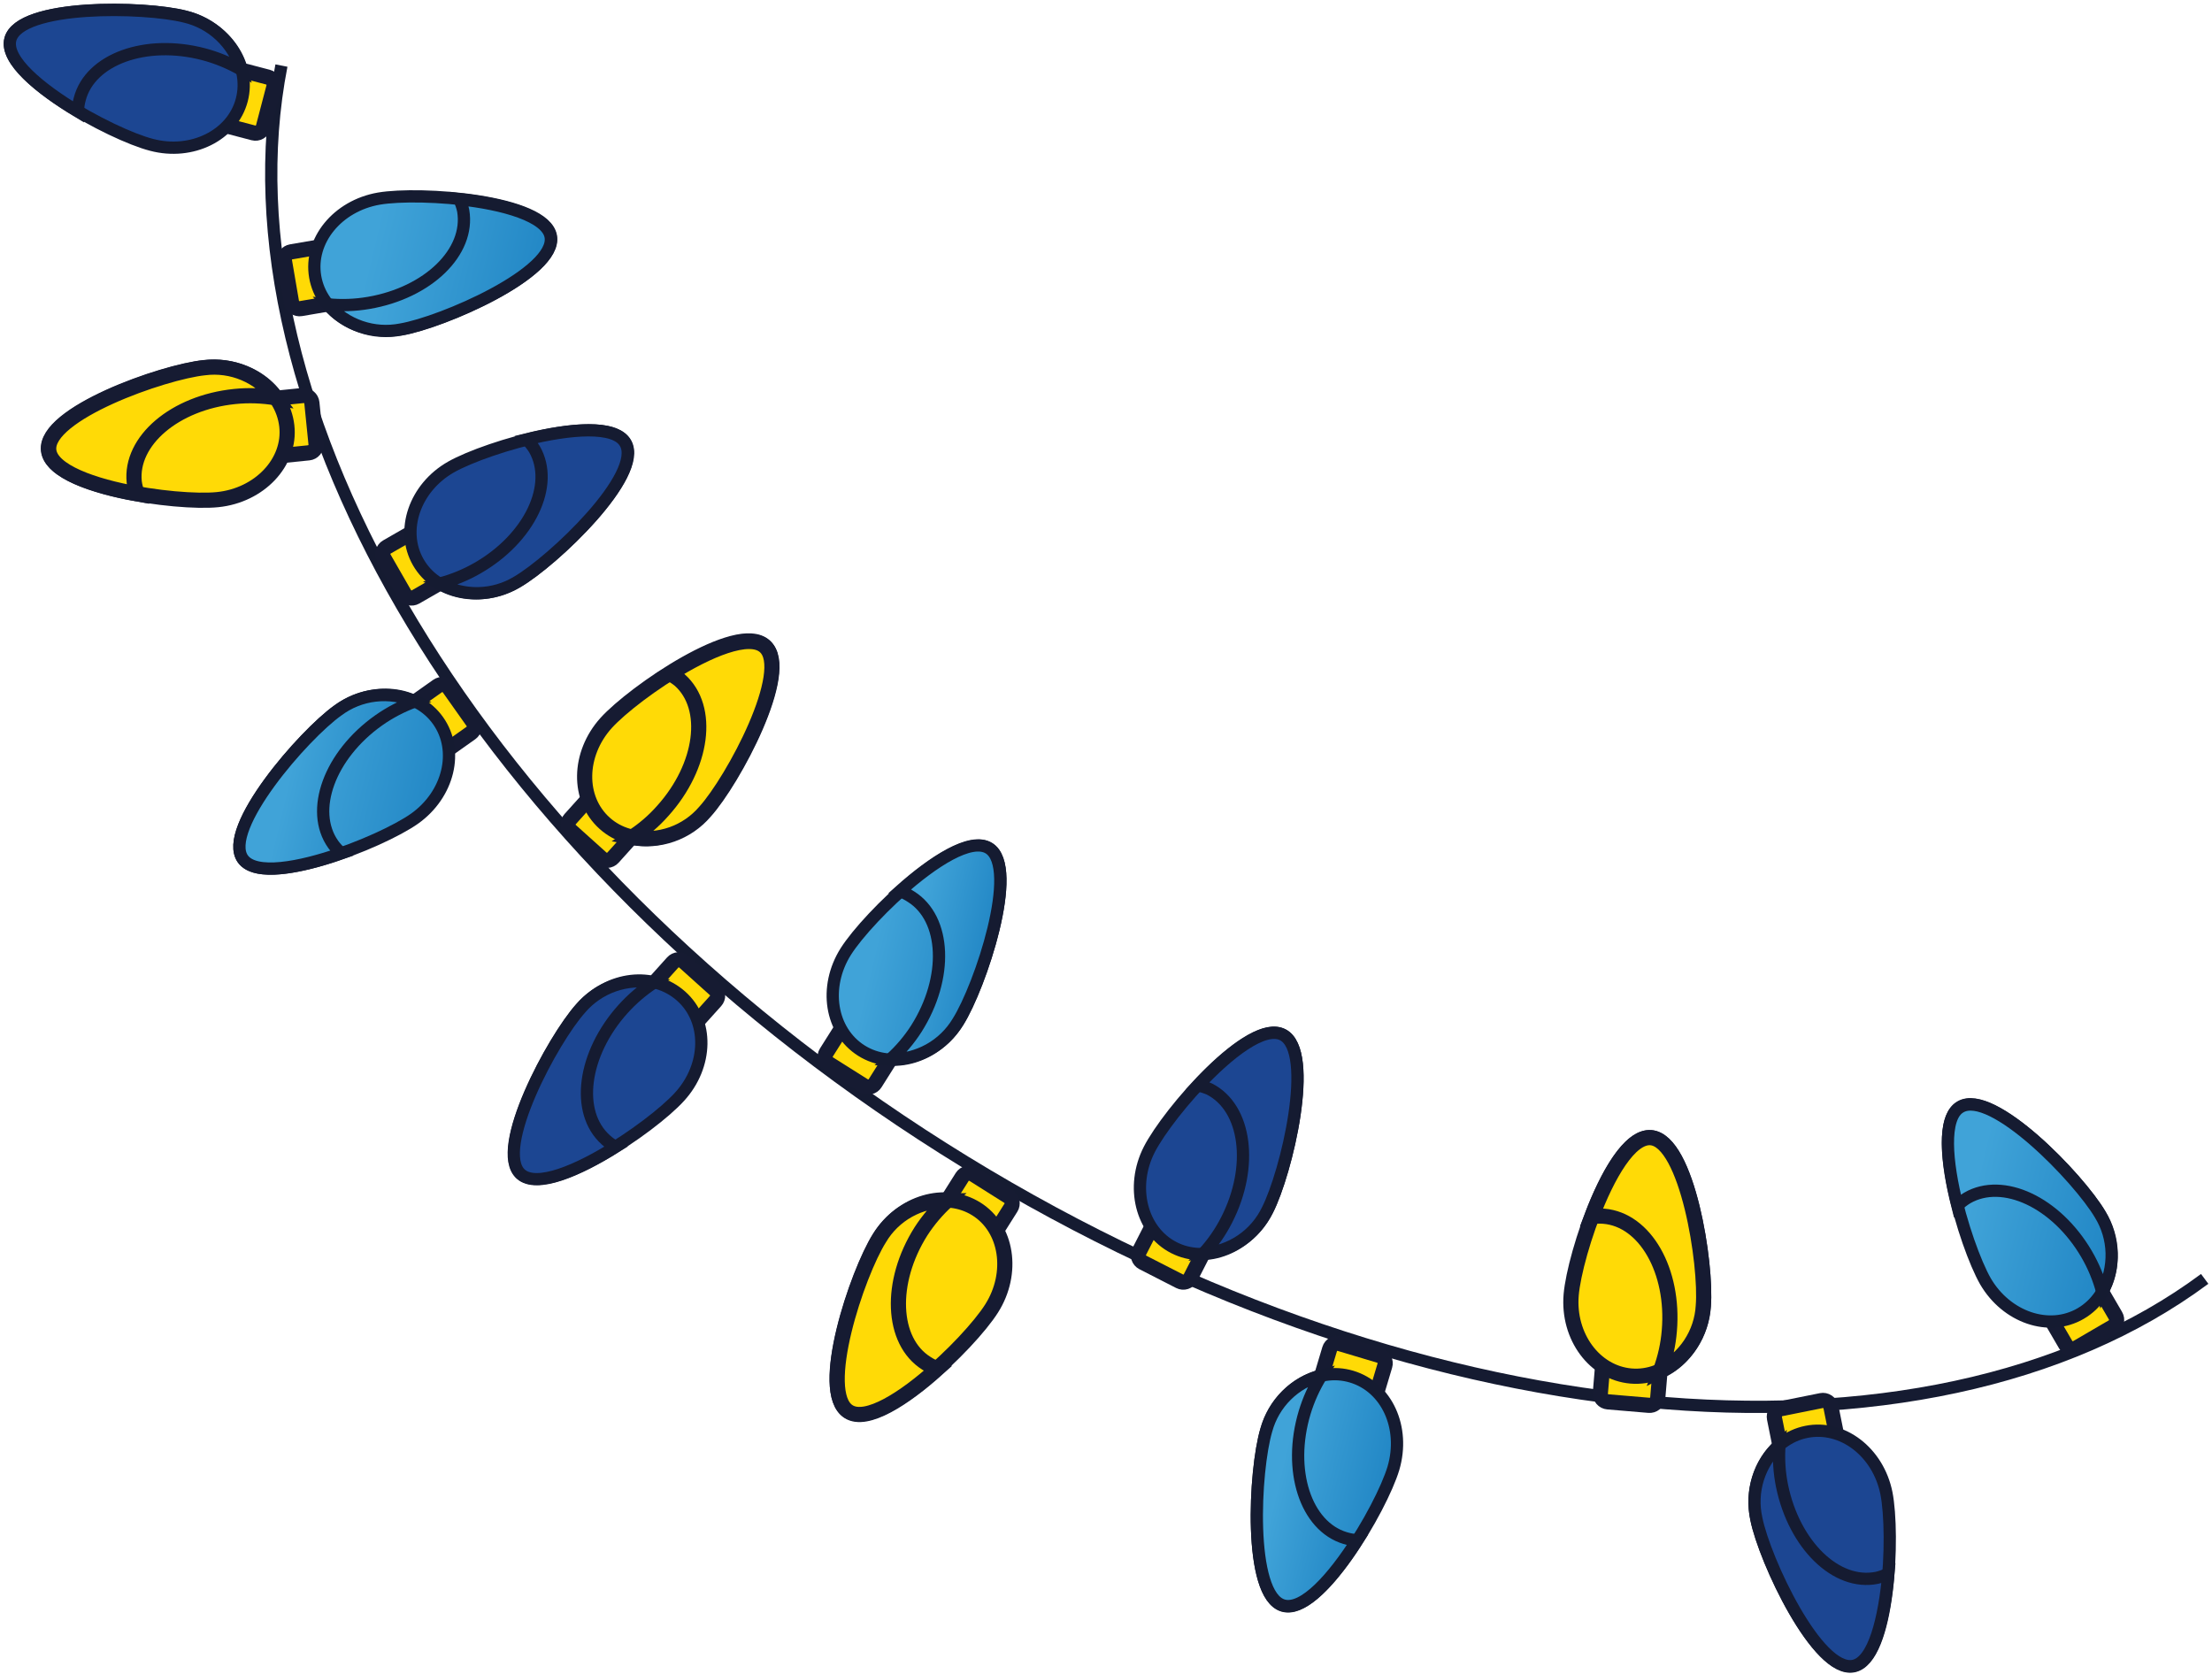 <?xml version="1.0" encoding="UTF-8"?> <svg xmlns="http://www.w3.org/2000/svg" width="452" height="342" viewBox="0 0 452 342" fill="none"><path d="M57.508 13.398C43.923 82.776 97.607 174.533 192.739 234.65C287.872 294.767 393.762 303.479 450.504 261.334" stroke="#151B31" stroke-width="2.505" stroke-miterlimit="10"></path><path d="M192.739 246.569L202.73 252.871L206.567 246.787C206.803 246.413 206.88 245.961 206.783 245.53C206.685 245.099 206.42 244.724 206.046 244.488L198.91 239.987C198.725 239.87 198.518 239.791 198.303 239.754C198.087 239.717 197.866 239.723 197.653 239.771C197.439 239.82 197.238 239.909 197.059 240.036C196.88 240.162 196.728 240.322 196.611 240.508L192.774 246.591L192.739 246.569Z" fill="#FFDA06" stroke="#161B32" stroke-width="3.101" stroke-miterlimit="10"></path><path d="M202.633 267.367C198.077 274.602 179.704 292.363 173.376 288.355C167.048 284.348 175.148 260.153 179.704 252.918C184.261 245.683 193.162 243.088 199.49 247.033C205.818 250.977 207.211 260.132 202.633 267.367Z" fill="#FFDA06" stroke="#161B32" stroke-width="3.101" stroke-miterlimit="10"></path><path d="M189.28 278.568C182.129 274.054 181.644 261.988 188.183 251.631C189.693 249.296 191.501 247.169 193.562 245.303C190.78 245.255 188.034 245.944 185.604 247.3C183.174 248.656 181.145 250.63 179.725 253.023C175.147 260.258 167.068 284.474 173.396 288.461C177.067 290.802 184.829 285.761 191.558 279.707C190.755 279.422 189.99 279.04 189.28 278.568Z" fill="#FFDA06" stroke="#161B32" stroke-width="3.101" stroke-miterlimit="10"></path><path d="M132.638 202.01L141.404 209.896L146.215 204.549C146.511 204.221 146.664 203.788 146.64 203.347C146.617 202.906 146.419 202.492 146.091 202.196L139.819 196.552C139.49 196.257 139.058 196.104 138.616 196.127C138.175 196.15 137.761 196.348 137.465 196.677L132.654 202.024L132.638 202.01Z" fill="#FFDA06" stroke="#161B32" stroke-width="3.101" stroke-miterlimit="10"></path><path d="M138.866 224.103C133.15 230.431 112.035 244.86 106.467 239.86C100.898 234.861 113.006 212.439 118.722 205.984C124.438 199.529 133.488 198.517 139.162 203.537C144.836 208.557 144.646 217.775 138.866 224.103Z" fill="#1C4692" stroke="#151B31" stroke-width="2.505" stroke-miterlimit="10"></path><path d="M123.805 232.941C117.477 227.288 119.101 215.328 127.285 206.216C129.152 204.143 131.279 202.321 133.614 200.795C130.879 200.277 128.056 200.49 125.431 201.413C122.805 202.335 120.469 203.933 118.658 206.047C112.942 212.375 100.855 234.903 106.403 239.923C109.651 242.834 118.131 239.185 125.809 234.355C125.084 233.97 124.41 233.495 123.805 232.941Z" fill="#1C4692" stroke="#151B31" stroke-width="2.505" stroke-miterlimit="10"></path><path d="M83.522 144.305L90.344 153.948L96.216 149.793C96.577 149.538 96.822 149.15 96.896 148.714C96.971 148.279 96.869 147.831 96.614 147.47L91.741 140.582C91.486 140.222 91.097 139.977 90.662 139.902C90.226 139.828 89.779 139.929 89.418 140.185L83.546 144.339L83.522 144.305Z" fill="#FFDA06" stroke="#161B32" stroke-width="3.101" stroke-miterlimit="10"></path><path d="M84.698 167.298C77.695 172.234 53.943 181.6 49.619 175.503C45.295 169.407 62.064 150.191 69.046 145.171C76.028 140.15 85.204 141.163 89.528 147.28C93.852 153.397 91.68 162.341 84.698 167.298Z" fill="url(#paint0_linear_93_5741)" stroke="#151B31" stroke-width="2.505" stroke-miterlimit="10"></path><path d="M68.076 172.529C63.204 165.632 67.359 154.304 77.358 147.217C79.65 145.6 82.146 144.295 84.782 143.336C82.231 142.227 79.431 141.813 76.668 142.135C73.904 142.457 71.275 143.505 69.047 145.171C62.065 150.107 45.295 169.386 49.619 175.504C52.129 179.047 61.221 177.36 69.764 174.365C69.132 173.821 68.565 173.205 68.076 172.529Z" fill="url(#paint1_linear_93_5741)" stroke="#151B31" stroke-width="2.505" stroke-miterlimit="10"></path><path d="M54.739 81.507L55.933 93.259L63.089 92.532C63.529 92.488 63.933 92.27 64.212 91.928C64.492 91.585 64.624 91.146 64.579 90.706L63.726 82.312C63.681 81.872 63.464 81.468 63.121 81.189C62.779 80.91 62.34 80.778 61.9 80.823L54.744 81.549L54.739 81.507Z" fill="#FFDA06" stroke="#161B32" stroke-width="3.101" stroke-miterlimit="10"></path><path d="M44.472 102.096C36.035 102.961 10.722 99.439 9.9 91.992C9.077 84.546 33.103 76.003 41.73 75.118C50.357 74.232 57.761 79.589 58.605 87.035C59.449 94.481 52.994 101.231 44.472 102.096Z" fill="#FFDA06" stroke="#161B32" stroke-width="3.101" stroke-miterlimit="10"></path><path d="M27.428 98.49C26.563 90.052 35.76 82.269 47.952 81.024C50.764 80.735 53.602 80.828 56.39 81.298C54.714 79.078 52.482 77.338 49.919 76.257C47.356 75.175 44.553 74.79 41.793 75.139C33.355 76.004 9.203 84.547 9.962 92.014C10.405 96.338 19.138 99.355 28.061 100.937C27.754 100.149 27.541 99.328 27.428 98.49Z" fill="#FFDA06" stroke="#161B32" stroke-width="3.101" stroke-miterlimit="10"></path><path d="M47.818 13.904L44.827 25.331L51.785 27.153C52.213 27.265 52.667 27.202 53.049 26.979C53.43 26.756 53.707 26.39 53.819 25.963L55.956 17.8C56.068 17.373 56.005 16.918 55.782 16.537C55.559 16.155 55.193 15.878 54.766 15.766L47.807 13.945L47.818 13.904Z" fill="#FFDA06" stroke="#161B32" stroke-width="3.101" stroke-miterlimit="10"></path><path d="M30.972 29.598C22.703 27.489 0.238 15.297 2.137 8.041C4.035 0.784 29.558 1.227 37.848 3.4C46.138 5.573 51.306 13.166 49.408 20.423C47.509 27.679 39.177 31.771 30.972 29.598Z" fill="#1C4692" stroke="#151B31" stroke-width="2.505" stroke-miterlimit="10"></path><path d="M16.291 20.254C18.4 12.091 29.77 7.978 41.603 11.079C44.312 11.795 46.915 12.866 49.344 14.264C48.552 11.599 47.069 9.191 45.047 7.283C43.025 5.375 40.534 4.036 37.827 3.401C29.538 1.291 4.077 0.806 2.116 8.041C0.998 12.26 8.148 18.124 15.932 22.807C15.94 21.944 16.061 21.086 16.291 20.254Z" fill="#1C4692" stroke="#151B31" stroke-width="2.505" stroke-miterlimit="10"></path><path d="M68.579 61.89L66.585 50.247L59.495 51.461C59.059 51.536 58.671 51.78 58.416 52.141C58.161 52.502 58.059 52.949 58.134 53.385L59.559 61.701C59.633 62.137 59.878 62.525 60.239 62.78C60.599 63.036 61.047 63.137 61.482 63.062L68.572 61.848L68.579 61.89Z" fill="#FFDA06" stroke="#161B32" stroke-width="3.101" stroke-miterlimit="10"></path><path d="M77.4 40.589C85.837 39.133 111.318 40.926 112.584 48.309C113.85 55.692 90.415 65.859 81.977 67.293C73.54 68.728 65.672 63.939 64.406 56.556C63.14 49.174 68.962 42.065 77.4 40.589Z" fill="url(#paint2_linear_93_5741)" stroke="#151B31" stroke-width="2.505" stroke-miterlimit="10"></path><path d="M94.654 43.078C96.067 51.516 87.44 59.827 75.353 61.894C72.567 62.373 69.729 62.472 66.916 62.189C68.742 64.291 71.09 65.873 73.723 66.777C76.357 67.681 79.182 67.874 81.913 67.336C90.351 65.902 113.786 55.734 112.52 48.352C111.782 44.133 102.86 41.665 93.853 40.695C94.215 41.454 94.484 42.254 94.654 43.078Z" fill="url(#paint3_linear_93_5741)" stroke="#151B31" stroke-width="2.505" stroke-miterlimit="10"></path><path d="M91.179 118.431L85.292 108.19L79.056 111.775C78.673 111.995 78.393 112.358 78.278 112.785C78.162 113.212 78.221 113.667 78.442 114.05L82.646 121.365C82.867 121.748 83.23 122.028 83.657 122.143C84.083 122.259 84.538 122.2 84.921 121.979L91.158 118.395L91.179 118.431Z" fill="#FFDA06" stroke="#161B32" stroke-width="3.101" stroke-miterlimit="10"></path><path d="M92.164 95.432C99.589 91.214 124.121 84.063 127.855 90.539C131.588 97.014 113.089 114.649 105.664 118.931C98.239 123.213 89.211 121.378 85.478 114.902C81.744 108.426 84.739 99.651 92.164 95.432Z" fill="#1C4692" stroke="#151B31" stroke-width="2.505" stroke-miterlimit="10"></path><path d="M109.209 91.783C113.427 99.103 108.196 109.987 97.586 116.083C95.146 117.489 92.528 118.56 89.802 119.268C92.24 120.608 94.987 121.282 97.768 121.222C100.549 121.163 103.265 120.373 105.644 118.931C113.005 114.649 131.568 97.035 127.771 90.539C125.662 86.763 116.401 87.606 107.605 89.779C108.217 90.382 108.755 91.054 109.209 91.783Z" fill="#1C4692" stroke="#151B31" stroke-width="2.505" stroke-miterlimit="10"></path><path d="M130.097 169.935L121.316 162.034L116.505 167.381C116.209 167.71 116.057 168.142 116.08 168.584C116.103 169.025 116.301 169.439 116.629 169.735L122.902 175.378C123.064 175.525 123.254 175.638 123.46 175.71C123.667 175.783 123.885 175.815 124.104 175.804C124.322 175.792 124.537 175.738 124.734 175.643C124.932 175.549 125.109 175.417 125.255 175.254L130.066 169.907L130.097 169.935Z" fill="#FFDA06" stroke="#161B32" stroke-width="3.101" stroke-miterlimit="10"></path><path d="M123.847 147.744C129.584 141.416 150.678 126.988 156.247 132.008C161.815 137.029 149.729 159.43 143.991 165.758C138.254 172.086 129.12 173.225 123.551 168.226C117.983 163.227 118.13 154.115 123.847 147.744Z" fill="#FFDA06" stroke="#161B32" stroke-width="3.101" stroke-miterlimit="10"></path><path d="M138.908 138.97C145.236 144.623 143.633 156.583 135.427 165.696C133.581 167.789 131.451 169.614 129.099 171.117C131.834 171.641 134.658 171.431 137.285 170.508C139.912 169.585 142.248 167.983 144.055 165.864C149.792 159.536 161.879 137.008 156.31 132.115C153.083 129.204 144.582 132.853 136.925 137.662C137.627 138.033 138.291 138.471 138.908 138.97Z" fill="#FFDA06" stroke="#161B32" stroke-width="3.101" stroke-miterlimit="10"></path><path d="M269.6 282.561L280.917 285.946L282.978 279.054C283.104 278.631 283.058 278.175 282.848 277.786C282.638 277.397 282.282 277.107 281.859 276.98L273.775 274.563C273.352 274.436 272.895 274.483 272.506 274.693C272.117 274.903 271.828 275.258 271.701 275.682L269.64 282.573L269.6 282.561Z" fill="#FFDA06" stroke="#161B32" stroke-width="3.101" stroke-miterlimit="10"></path><path d="M284.729 300.041C282.282 308.226 269.352 330.268 262.18 328.117C255.008 325.965 256.316 300.463 258.763 292.258C261.209 284.052 269.014 279.158 276.186 281.31C283.358 283.462 287.176 291.73 284.729 300.041Z" fill="url(#paint4_linear_93_5741)" stroke="#151B31" stroke-width="2.505" stroke-miterlimit="10"></path><path d="M274.879 314.3C266.779 311.874 263.066 300.399 266.589 288.65C267.394 285.978 268.55 283.424 270.027 281.056C267.336 281.759 264.878 283.158 262.901 285.114C260.923 287.069 259.496 289.511 258.763 292.194C256.316 300.399 255.009 325.944 262.18 328.053C266.399 329.298 272.453 322.379 277.326 314.743C276.496 314.69 275.675 314.542 274.879 314.3Z" fill="url(#paint5_linear_93_5741)" stroke="#151B31" stroke-width="2.505" stroke-miterlimit="10"></path><path d="M363.97 296.888L375.552 294.563L374.136 287.511C374.049 287.078 373.794 286.697 373.426 286.452C373.058 286.207 372.608 286.118 372.175 286.205L363.902 287.866C363.469 287.953 363.088 288.208 362.843 288.576C362.598 288.944 362.509 289.394 362.596 289.827L364.012 296.88L363.97 296.888Z" fill="#FFDA06" stroke="#161B32" stroke-width="3.101" stroke-miterlimit="10"></path><path d="M385.472 305.124C387.139 313.561 386.084 339.021 378.743 340.498C371.403 341.974 360.582 318.835 358.894 310.439C357.207 302.044 361.784 294.071 369.125 292.594C376.465 291.117 383.785 296.728 385.472 305.124Z" fill="#1C4692" stroke="#151B31" stroke-width="2.505" stroke-miterlimit="10"></path><path d="M383.511 322.422C375.221 324.088 366.636 315.693 364.147 303.669C363.582 300.895 363.405 298.055 363.62 295.232C361.568 297.112 360.051 299.502 359.221 302.158C358.391 304.814 358.279 307.642 358.895 310.356C360.582 318.793 371.403 341.891 378.744 340.415C382.963 339.571 385.072 330.564 385.874 321.557C385.124 321.94 384.331 322.23 383.511 322.422Z" fill="#1C4692" stroke="#151B31" stroke-width="2.505" stroke-miterlimit="10"></path><path d="M339.391 278.486L327.62 277.493L327.016 284.661C326.978 285.101 327.118 285.538 327.403 285.876C327.688 286.214 328.096 286.424 328.536 286.461L336.944 287.17C337.384 287.208 337.821 287.068 338.159 286.783C338.496 286.498 338.707 286.09 338.744 285.65L339.349 278.482L339.391 278.486Z" fill="#FFDA06" stroke="#161B32" stroke-width="3.101" stroke-miterlimit="10"></path><path d="M321.052 264.604C321.769 256.166 329.89 231.867 337.357 232.478C344.824 233.09 348.769 258.36 348.052 266.882C347.335 275.404 340.711 281.816 333.286 281.184C325.861 280.551 320.335 273.126 321.052 264.604Z" fill="#FFDA06" stroke="#161B32" stroke-width="3.101" stroke-miterlimit="10"></path><path d="M327.739 248.531C336.176 249.227 342.146 259.71 341.112 271.924C340.887 274.722 340.276 277.476 339.298 280.108C341.795 278.872 343.92 276.998 345.457 274.675C346.995 272.352 347.89 269.663 348.052 266.882C348.769 258.445 344.803 233.132 337.357 232.478C333.012 232.12 328.456 240.156 325.25 248.636C326.071 248.496 326.908 248.46 327.739 248.531Z" fill="#FFDA06" stroke="#161B32" stroke-width="3.101" stroke-miterlimit="10"></path><path d="M428.7 262.636L418.494 268.584L422.116 274.798C422.338 275.18 422.703 275.458 423.131 275.571C423.558 275.683 424.013 275.622 424.395 275.399L431.685 271.151C431.874 271.041 432.039 270.895 432.172 270.721C432.304 270.546 432.401 270.348 432.457 270.136C432.513 269.925 432.526 269.704 432.497 269.487C432.467 269.27 432.396 269.061 432.285 268.872L428.664 262.658L428.7 262.636Z" fill="#FFDA06" stroke="#161B32" stroke-width="3.101" stroke-miterlimit="10"></path><path d="M405.701 261.819C401.482 254.415 394.142 229.925 400.596 226.149C407.051 222.374 424.791 240.767 429.115 248.171C433.439 255.575 431.667 264.603 425.192 268.4C418.716 272.197 410.004 269.202 405.701 261.819Z" fill="url(#paint6_linear_93_5741)" stroke="#151B31" stroke-width="2.505" stroke-miterlimit="10"></path><path d="M401.988 244.796C409.287 240.577 420.192 245.682 426.373 256.271C427.786 258.695 428.865 261.299 429.579 264.013C430.91 261.569 431.572 258.817 431.498 256.035C431.424 253.253 430.616 250.541 429.157 248.171C424.791 240.767 407.072 222.395 400.596 226.213C396.842 228.322 397.728 237.603 399.963 246.378C400.573 245.772 401.253 245.241 401.988 244.796Z" fill="url(#paint7_linear_93_5741)" stroke="#151B31" stroke-width="2.505" stroke-miterlimit="10"></path><path d="M246.592 254.703L236.075 249.326L232.8 255.73C232.599 256.124 232.562 256.581 232.698 257.001C232.834 257.422 233.132 257.771 233.525 257.972L241.038 261.813C241.233 261.913 241.445 261.973 241.663 261.991C241.881 262.008 242.101 261.983 242.309 261.915C242.517 261.848 242.71 261.74 242.877 261.598C243.043 261.456 243.18 261.283 243.28 261.088L246.554 254.684L246.592 254.703Z" fill="#FFDA06" stroke="#161B32" stroke-width="3.101" stroke-miterlimit="10"></path><path d="M234.841 234.904C238.744 227.268 255.45 207.946 262.116 211.448C268.781 214.949 262.875 239.713 258.973 247.307C255.07 254.901 246.527 258.36 239.862 254.943C233.196 251.526 230.96 242.519 234.841 234.904Z" fill="#1C4692" stroke="#151B31" stroke-width="2.505" stroke-miterlimit="10"></path><path d="M247.139 222.543C254.67 226.382 256.23 238.364 250.662 249.269C249.395 251.768 247.791 254.082 245.895 256.146C248.659 255.953 251.324 255.034 253.62 253.482C255.916 251.93 257.763 249.801 258.973 247.307C262.875 239.693 268.781 214.844 262.116 211.448C258.234 209.465 250.978 215.182 244.798 221.805C245.602 221.967 246.387 222.214 247.139 222.543Z" fill="#1C4692" stroke="#151B31" stroke-width="2.505" stroke-miterlimit="10"></path><path d="M182.692 215.293L172.701 208.991L168.863 215.075C168.628 215.449 168.55 215.901 168.648 216.332C168.745 216.763 169.01 217.138 169.384 217.374L176.521 221.875C176.894 222.111 177.347 222.188 177.778 222.091C178.209 221.993 178.583 221.728 178.819 221.354L182.656 215.27L182.692 215.293Z" fill="#FFDA06" stroke="#161B32" stroke-width="3.101" stroke-miterlimit="10"></path><path d="M172.827 194.446C177.404 187.189 195.777 169.45 202.105 173.352C208.433 177.254 200.312 201.575 195.777 208.81C191.242 216.046 182.382 218.682 176.033 214.696C169.684 210.709 168.271 201.681 172.827 194.446Z" fill="url(#paint8_linear_93_5741)" stroke="#151B31" stroke-width="2.505" stroke-miterlimit="10"></path><path d="M186.179 183.245C193.329 187.759 193.815 199.803 187.275 210.16C185.779 212.505 183.969 214.634 181.897 216.489C184.68 216.538 187.427 215.852 189.86 214.5C192.293 213.148 194.327 211.178 195.755 208.789C200.311 201.554 208.411 177.317 202.083 173.331C198.392 171.01 190.65 176.052 183.9 182.085C184.7 182.386 185.465 182.775 186.179 183.245Z" fill="url(#paint9_linear_93_5741)" stroke="#151B31" stroke-width="2.505" stroke-miterlimit="10"></path><defs><linearGradient id="paint0_linear_93_5741" x1="90.615" y1="164.188" x2="53.745" y2="155.445" gradientUnits="userSpaceOnUse"><stop offset="0.05" stop-color="#2388C6"></stop><stop offset="0.79" stop-color="#40A3D8"></stop></linearGradient><linearGradient id="paint1_linear_93_5741" x1="81.224" y1="161.961" x2="53.745" y2="155.445" gradientUnits="userSpaceOnUse"><stop offset="0.05" stop-color="#2388C6"></stop><stop offset="0.79" stop-color="#40A3D8"></stop></linearGradient><linearGradient id="paint2_linear_93_5741" x1="111.305" y1="59.157" x2="66.476" y2="48.528" gradientUnits="userSpaceOnUse"><stop offset="0.05" stop-color="#2388C6"></stop><stop offset="0.79" stop-color="#40A3D8"></stop></linearGradient><linearGradient id="paint3_linear_93_5741" x1="111.305" y1="59.158" x2="71.059" y2="49.615" gradientUnits="userSpaceOnUse"><stop offset="0.05" stop-color="#2388C6"></stop><stop offset="0.79" stop-color="#40A3D8"></stop></linearGradient><linearGradient id="paint4_linear_93_5741" x1="283.062" y1="306.833" x2="256.749" y2="300.594" gradientUnits="userSpaceOnUse"><stop offset="0.05" stop-color="#2388C6"></stop><stop offset="0.79" stop-color="#40A3D8"></stop></linearGradient><linearGradient id="paint5_linear_93_5741" x1="279.193" y1="306.563" x2="256.604" y2="301.207" gradientUnits="userSpaceOnUse"><stop offset="0.05" stop-color="#2388C6"></stop><stop offset="0.79" stop-color="#40A3D8"></stop></linearGradient><linearGradient id="paint6_linear_93_5741" x1="432.548" y1="252.504" x2="394.92" y2="243.582" gradientUnits="userSpaceOnUse"><stop offset="0.05" stop-color="#2388C6"></stop><stop offset="0.79" stop-color="#40A3D8"></stop></linearGradient><linearGradient id="paint7_linear_93_5741" x1="433.517" y1="248.326" x2="395.91" y2="239.408" gradientUnits="userSpaceOnUse"><stop offset="0.05" stop-color="#2388C6"></stop><stop offset="0.79" stop-color="#40A3D8"></stop></linearGradient><linearGradient id="paint8_linear_93_5741" x1="201.896" y1="196.431" x2="173.456" y2="189.687" gradientUnits="userSpaceOnUse"><stop offset="0.05" stop-color="#2388C6"></stop><stop offset="0.79" stop-color="#40A3D8"></stop></linearGradient><linearGradient id="paint9_linear_93_5741" x1="201.92" y1="196.328" x2="182.175" y2="191.647" gradientUnits="userSpaceOnUse"><stop offset="0.05" stop-color="#2388C6"></stop><stop offset="0.79" stop-color="#40A3D8"></stop></linearGradient></defs></svg> 